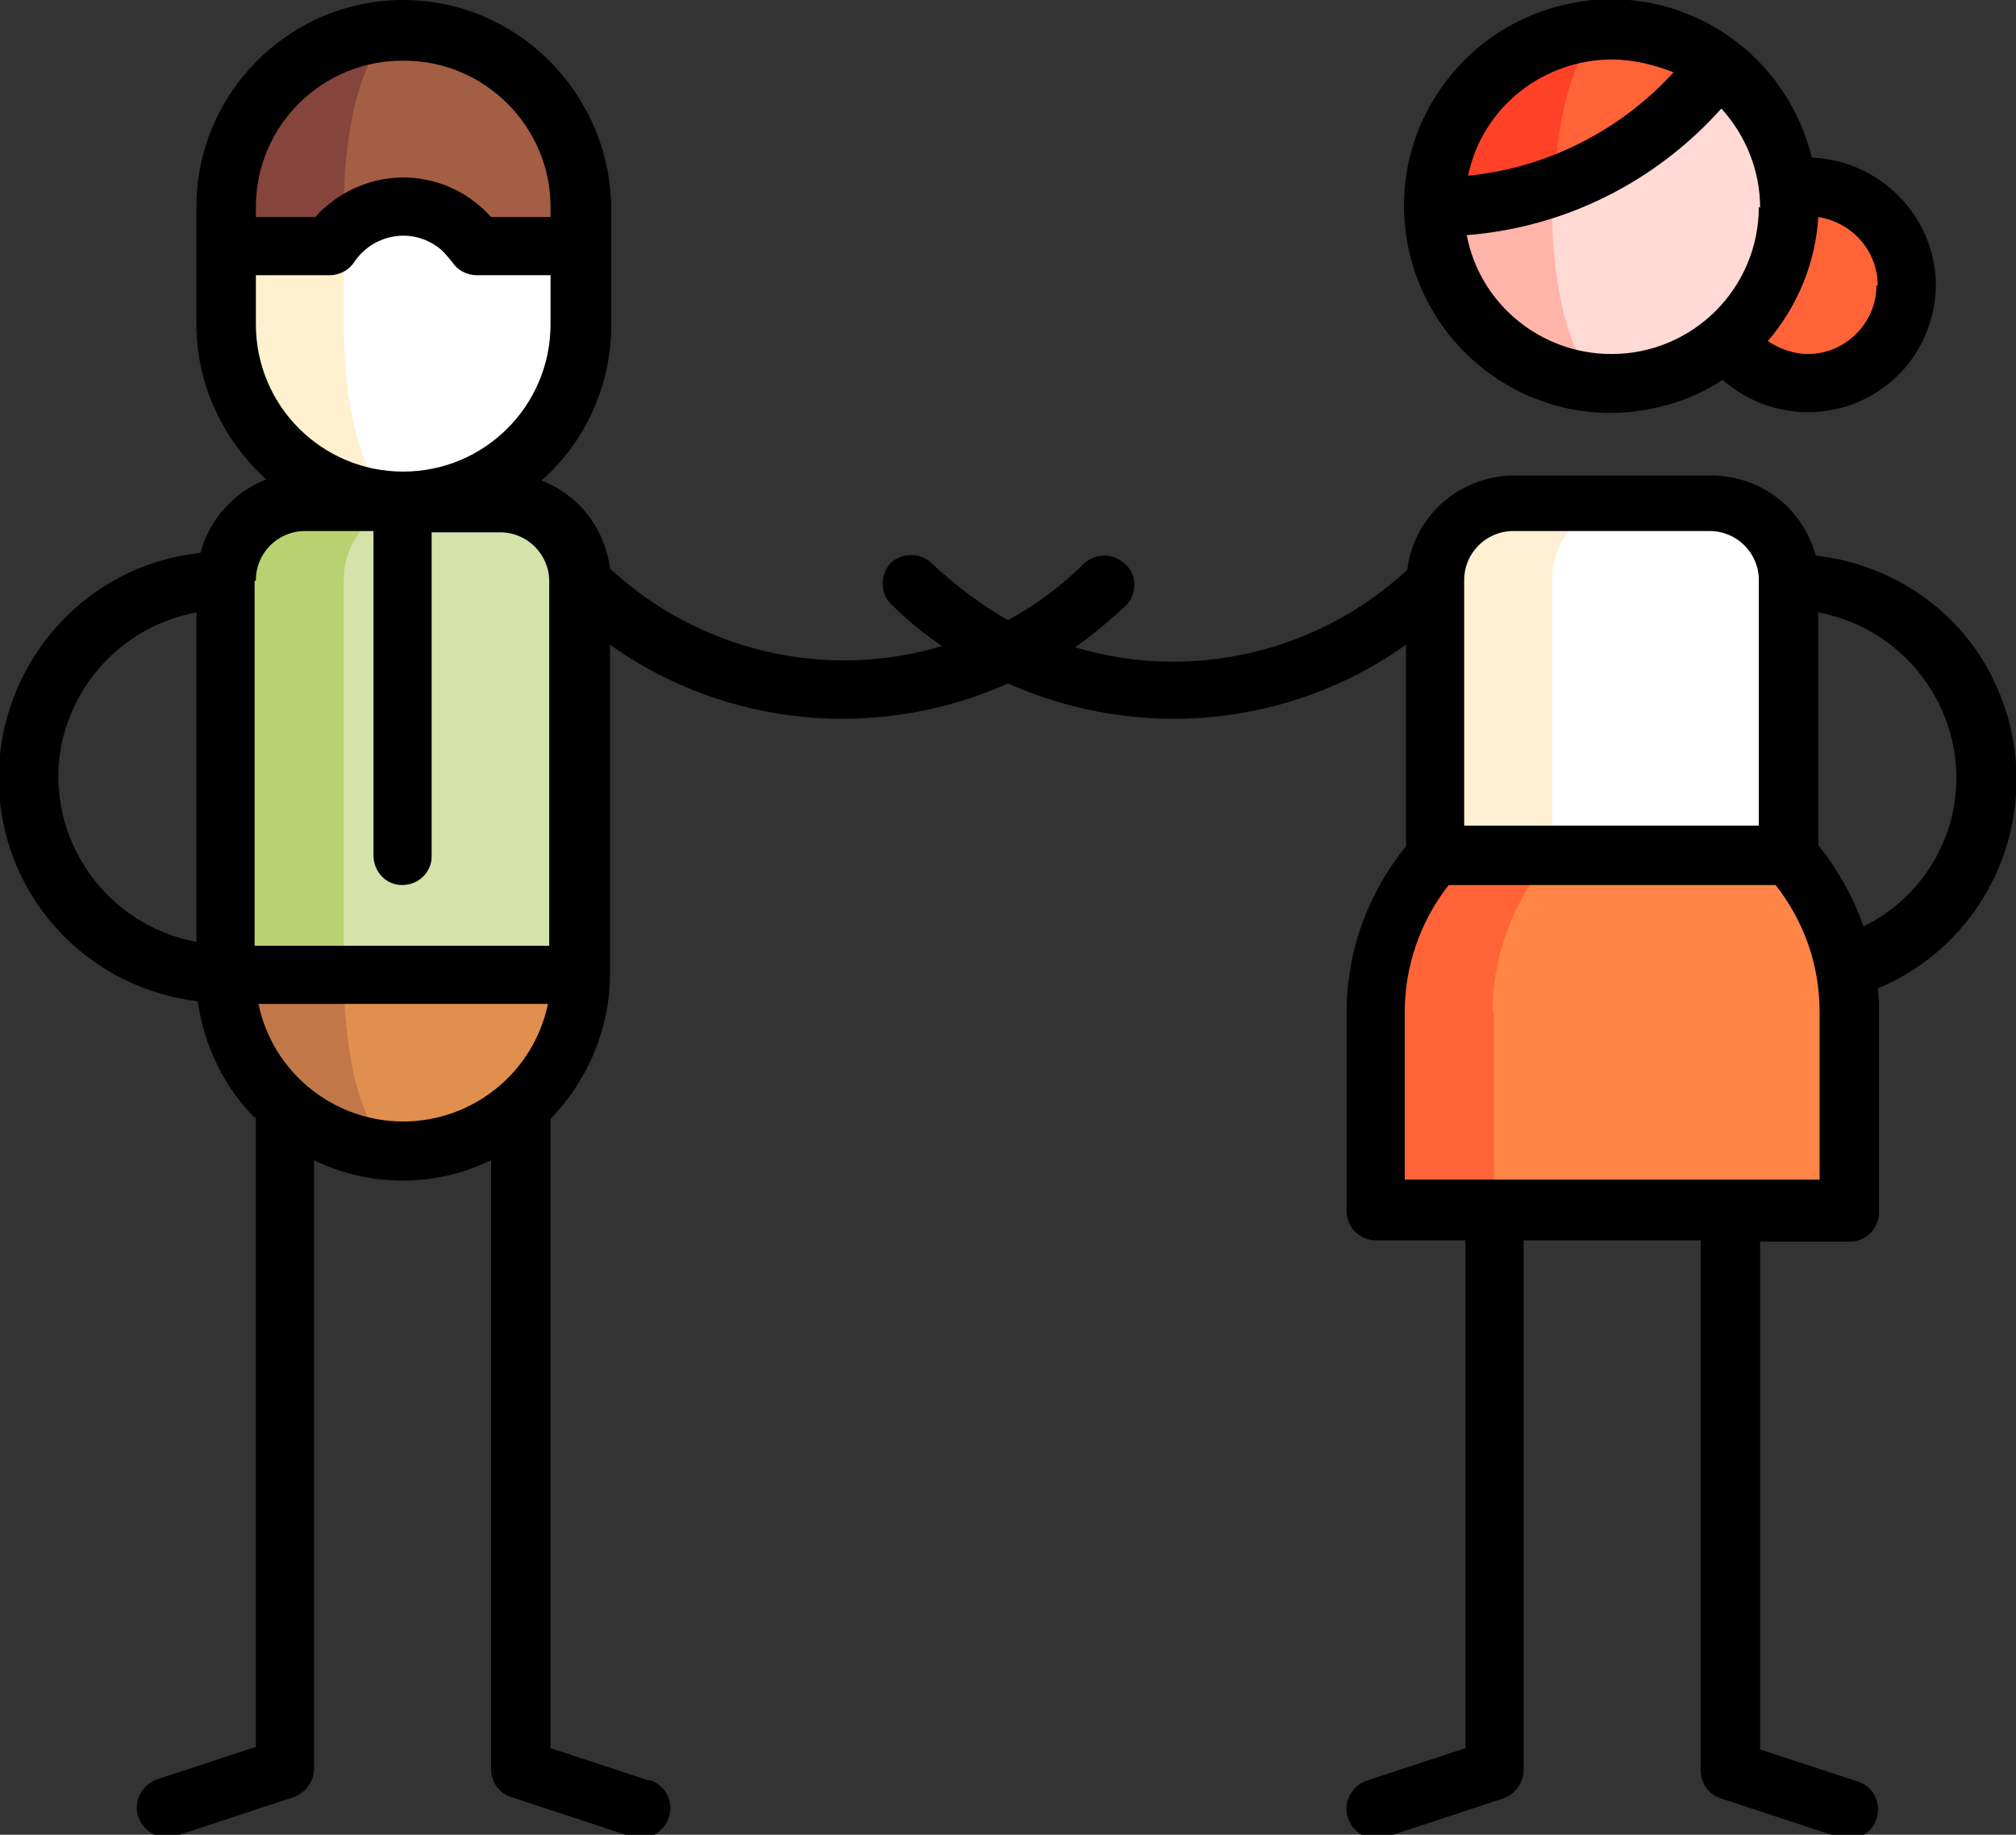 <?xml version="1.0" encoding="UTF-8"?>
<svg id="_レイヤー_1" data-name="レイヤー_1" xmlns="http://www.w3.org/2000/svg" xmlns:xlink="http://www.w3.org/1999/xlink" version="1.1" viewBox="0 0 156 142">
  <rect x="0" y="0" width="156" height="142" fill="#333333" stroke="none"/>
  <!-- Generator: Adobe Illustrator 29.3.0, SVG Export Plug-In . SVG Version: 2.1.0 Build 146)  -->
  <defs>
    <style>
      .st0 {
        fill: none;
      }

      .st1 {
        fill: #ff8646;
      }

      .st2 {
        fill: #fff0d3;
      }

      .st3 {
        fill: #e18f4e;
      }

      .st4 {
        fill: #ffb4a9;
      }

      .st5 {
        fill: #a45e43;
      }

      .st6 {
        fill: #ff6337;
      }

      .st7 {
        fill: #fff;
      }

      .st8 {
        fill: #85453d;
      }

      .st9 {
        fill: #c27749;
      }

      .st10 {
        fill: #fff1cf;
      }

      .st11 {
        fill: #ffd9d4;
      }

      .st12 {
        fill: #d5e3aa;
      }

      .st13 {
        fill: #ff4128;
      }

      .st14 {
        fill: #b9d171;
      }

      .st15 {
        clip-path: url(#clippath);
      }
    </style>
    <clipPath id="clippath">
      <rect class="st0" y="0" width="156" height="142"/>
    </clipPath>
  </defs>
  <g class="st15">
    <g id="_グループ_2592" data-name="グループ_2592">
      <path id="_パス_1020" data-name="パス_1020" class="st8" d="M17.5,16v3l13.7,14V2.3c-7.6,0-13.7,6.1-13.7,13.7"/>
      <path id="_パス_1021" data-name="パス_1021" class="st5" d="M26.6,16v17.1l18.3-14v-3c0-7.6-6.1-13.7-13.7-13.7-2.5,0-4.6,6.1-4.6,13.7"/>
      <path id="_パス_1022" data-name="パス_1022" class="st10" d="M17.5,19v6.1c0,7.6,6.1,13.7,13.7,13.7l-4.6-21.1c-.4.4-.8.8-1.1,1.3h-8Z"/>
      <path id="_パス_1023" data-name="パス_1023" class="st7" d="M31.2,38.8c7.6,0,13.7-6.1,13.7-13.7v-6.1h-8c-2.1-3.1-6.4-4-9.5-1.9-.3.2-.5.4-.8.6v7.4c0,7.6,2,13.7,4.6,13.7"/>
      <path id="_パス_1024" data-name="パス_1024" class="st9" d="M17.5,75.4c0,7.6,6.1,13.7,13.7,13.7v-22.8l-13.7,9.1Z"/>
      <path id="_パス_1025" data-name="パス_1025" class="st3" d="M31.2,89.1c7.6,0,13.7-6.1,13.7-13.7l-13.7-9.1-4.6,9.1c0,7.6,2,13.7,4.6,13.7"/>
      <path id="_パス_1026" data-name="パス_1026" class="st14" d="M17.5,44.9v30.4h9.1l6.1-36.5h-9.1c-3.4,0-6.1,2.7-6.1,6.1h0"/>
      <path id="_パス_1027" data-name="パス_1027" class="st12" d="M26.6,44.9v30.4h18.3v-30.4c0-3.4-2.7-6.1-6.1-6.1h-6.1c-3.4,0-6.1,2.7-6.1,6.1"/>
      <path id="_パス_1028" data-name="パス_1028" class="st2" d="M111,44.9v30.4h15.2v-36.5h-9.1c-3.4,0-6.1,2.7-6.1,6.1"/>
      <path id="_パス_1029" data-name="パス_1029" class="st7" d="M120.1,44.9v30.4h18.3v-30.4c0-3.4-2.7-6.1-6.1-6.1h-6.1c-3.4,0-6.1,2.7-6.1,6.1"/>
      <path id="_パス_1030" data-name="パス_1030" class="st6" d="M106.4,78.3v15.3h9.1l4.6-27.4h-9.1c-2.9,3.3-4.6,7.6-4.6,12.1"/>
      <path id="_パス_1031" data-name="パス_1031" class="st1" d="M115.6,78.3v15.3h27.4v-15.3c0-4.4-1.6-8.7-4.6-12.1h-18.3c-2.9,3.3-4.6,7.6-4.6,12.1"/>
      <path id="_パス_1032" data-name="パス_1032" class="st6" d="M147.5,22.1c0,4.2-3.4,7.6-7.6,7.6s-7.6-3.4-7.6-7.6,3.4-7.6,7.6-7.6h0c4.2,0,7.6,3.4,7.6,7.6"/>
      <path id="_パス_1033" data-name="パス_1033" class="st4" d="M111,16c0,7.6,6.1,13.7,13.7,13.7h0l-4.3-18.4-9.4,4.7Z"/>
      <path id="_パス_1034" data-name="パス_1034" class="st11" d="M124.7,29.7c7.6,0,13.7-6.1,13.7-13.7,0-4.3-2-8.4-5.5-11l-12.5,6.3c-.2,1.6-.3,3.1-.3,4.7,0,7.6,2,13.7,4.6,13.7"/>
      <path id="_パス_1035" data-name="パス_1035" class="st13" d="M111,16c3.1,0,6.2-.5,9.2-1.6l4.5-12.1c-7.6,0-13.7,6.1-13.7,13.7h0"/>
      <path id="_パス_1036" data-name="パス_1036" class="st6" d="M120.2,14.4c5.1-1.8,9.5-5.1,12.8-9.4-2.4-1.8-5.3-2.7-8.2-2.7-2.3,0-4.3,5.3-4.5,12.1"/>
      <path id="_パス_1037" data-name="パス_1037" d="M19.8,86.5v48.7l-7.6,2.5c-1.2.4-1.9,1.7-1.5,2.9.4,1.2,1.7,1.9,2.9,1.5,0,0,0,0,0,0l9.1-3c.9-.3,1.6-1.2,1.6-2.2v-47.1c4.3,2.1,9.4,2.1,13.7,0v47.1c0,1,.6,1.9,1.6,2.2l9.1,3c1.2.5,2.5-.1,3-1.3.5-1.2-.1-2.5-1.3-3,0,0-.1,0-.2,0l-7.6-2.5v-48.7c2.9-3,4.6-7,4.6-11.2v-25.5c9,6.4,20.7,7.5,30.8,3,10.1,4.5,21.8,3.4,30.8-3v15.6c-3,3.7-4.6,8.2-4.6,12.9v15.3c0,1.3,1,2.3,2.3,2.3h6.9v39.3l-7.6,2.5c-1.2.4-1.9,1.7-1.5,2.9.4,1.2,1.7,1.9,2.9,1.5,0,0,0,0,0,0l9.1-3c.9-.3,1.6-1.2,1.6-2.2v-41h13.7v41c0,1,.6,1.9,1.6,2.2l9.1,3c1.2.4,2.5-.2,2.9-1.4s-.2-2.5-1.4-2.9c0,0,0,0,0,0l-7.6-2.5v-39.3h6.9c1.3,0,2.3-1,2.3-2.3v-15.3c0-.7,0-1.3-.1-2,8.9-3.7,13.1-14,9.4-22.9-2.4-5.9-7.9-9.9-14.2-10.6-1-3.7-4.3-6.2-8.1-6.2h-15.2c-4.2,0-7.8,3.1-8.3,7.3-6.9,6.4-16.7,8.7-25.7,6,1.4-1,2.7-2.1,4-3.3.8-.9.8-2.4-.2-3.2-.9-.8-2.2-.8-3.1,0-1.7,1.7-3.7,3.2-5.9,4.4-2.1-1.2-4.1-2.7-5.9-4.4-.9-.9-2.4-.8-3.2,0-.8.9-.8,2.3,0,3.1,1.2,1.2,2.5,2.3,4,3.3-9,2.7-18.8.4-25.7-6-.4-3.1-2.4-5.7-5.3-6.8,3.4-3,5.4-7.4,5.4-12v-9.1C47.2,7.2,40,0,31.2,0c-8.8,0-16,7.2-16,16h0v9.1c0,4.6,2,8.9,5.4,12-2.5,1-4.4,3.1-5.1,5.7C5.9,43.8-1,52.5,0,62.1c.9,8.1,7.2,14.4,15.3,15.4.5,3.4,2,6.6,4.4,9M136.1,44.9v19h-22.8v-19c0-2.1,1.7-3.8,3.8-3.8h15.2c2.1,0,3.8,1.7,3.8,3.8M144.2,71.7c-.8-2.3-2-4.4-3.5-6.3v-18c7,1.3,11.7,8,10.5,15-.7,4-3.3,7.5-7,9.3M108.7,91.3v-13c0-3.5,1.2-7,3.4-9.8h25.3c2.2,2.8,3.4,6.2,3.4,9.8v13h-32ZM15.2,47.4v25.5c-7-1.3-11.7-8-10.5-15,1-5.3,5.1-9.5,10.5-10.5M19.8,44.9c0-2.1,1.7-3.8,3.8-3.8h5.3v25.1c0,1.3,1,2.3,2.2,2.3,1.3,0,2.3-1,2.3-2.2,0,0,0,0,0,0v-25.1h5.3c2.1,0,3.8,1.7,3.8,3.8v28.2h-22.8v-28.2ZM42.6,16v.8h-4.6c-3.4-3.8-9.1-4.1-12.9-.7-.3.2-.5.5-.7.7h-4.6v-.8c0-6.3,5.2-11.4,11.5-11.3,6.2,0,11.3,5.1,11.3,11.3M31.2,36.5c-6.3,0-11.4-5.1-11.4-11.4v-3.8h5.7c.8,0,1.5-.4,1.9-1,1.4-2.1,4.2-2.7,6.3-1.3.5.3.9.8,1.3,1.3.4.6,1.1,1,1.9,1h5.7v3.8c0,6.3-5.1,11.4-11.4,11.4M31.2,86.8c-5.4,0-10.1-3.8-11.2-9.1h22.4c-1.1,5.3-5.8,9.1-11.2,9.1"/>
      <path id="_パス_1038" data-name="パス_1038" d="M149.8,22.1c0-5.3-4.3-9.7-9.6-9.9-2.1-8.6-10.7-13.9-19.3-11.8-8.6,2.1-13.9,10.7-11.8,19.3,2.1,8.6,10.7,13.9,19.3,11.8,1.7-.4,3.4-1.1,4.9-2.1,4.1,3.6,10.3,3.3,14-.8,1.6-1.8,2.5-4.2,2.5-6.6M124.7,4.6c1.6,0,3.3.4,4.8,1-4.1,4.5-9.8,7.4-15.9,8,1.1-5.3,5.8-9,11.2-9M136.1,16c0,6.3-5.1,11.4-11.4,11.4-5.5,0-10.2-3.9-11.2-9.2,7.6-.6,14.6-4.1,19.7-9.8,1.9,2.1,3,4.8,3,7.7M145.2,22.1c0,2.9-2.4,5.3-5.3,5.3-1.1,0-2.2-.4-3.1-1,2.3-2.7,3.7-6.1,3.9-9.6,2.6.4,4.6,2.6,4.6,5.3"/>
    </g>
  </g>
</svg>